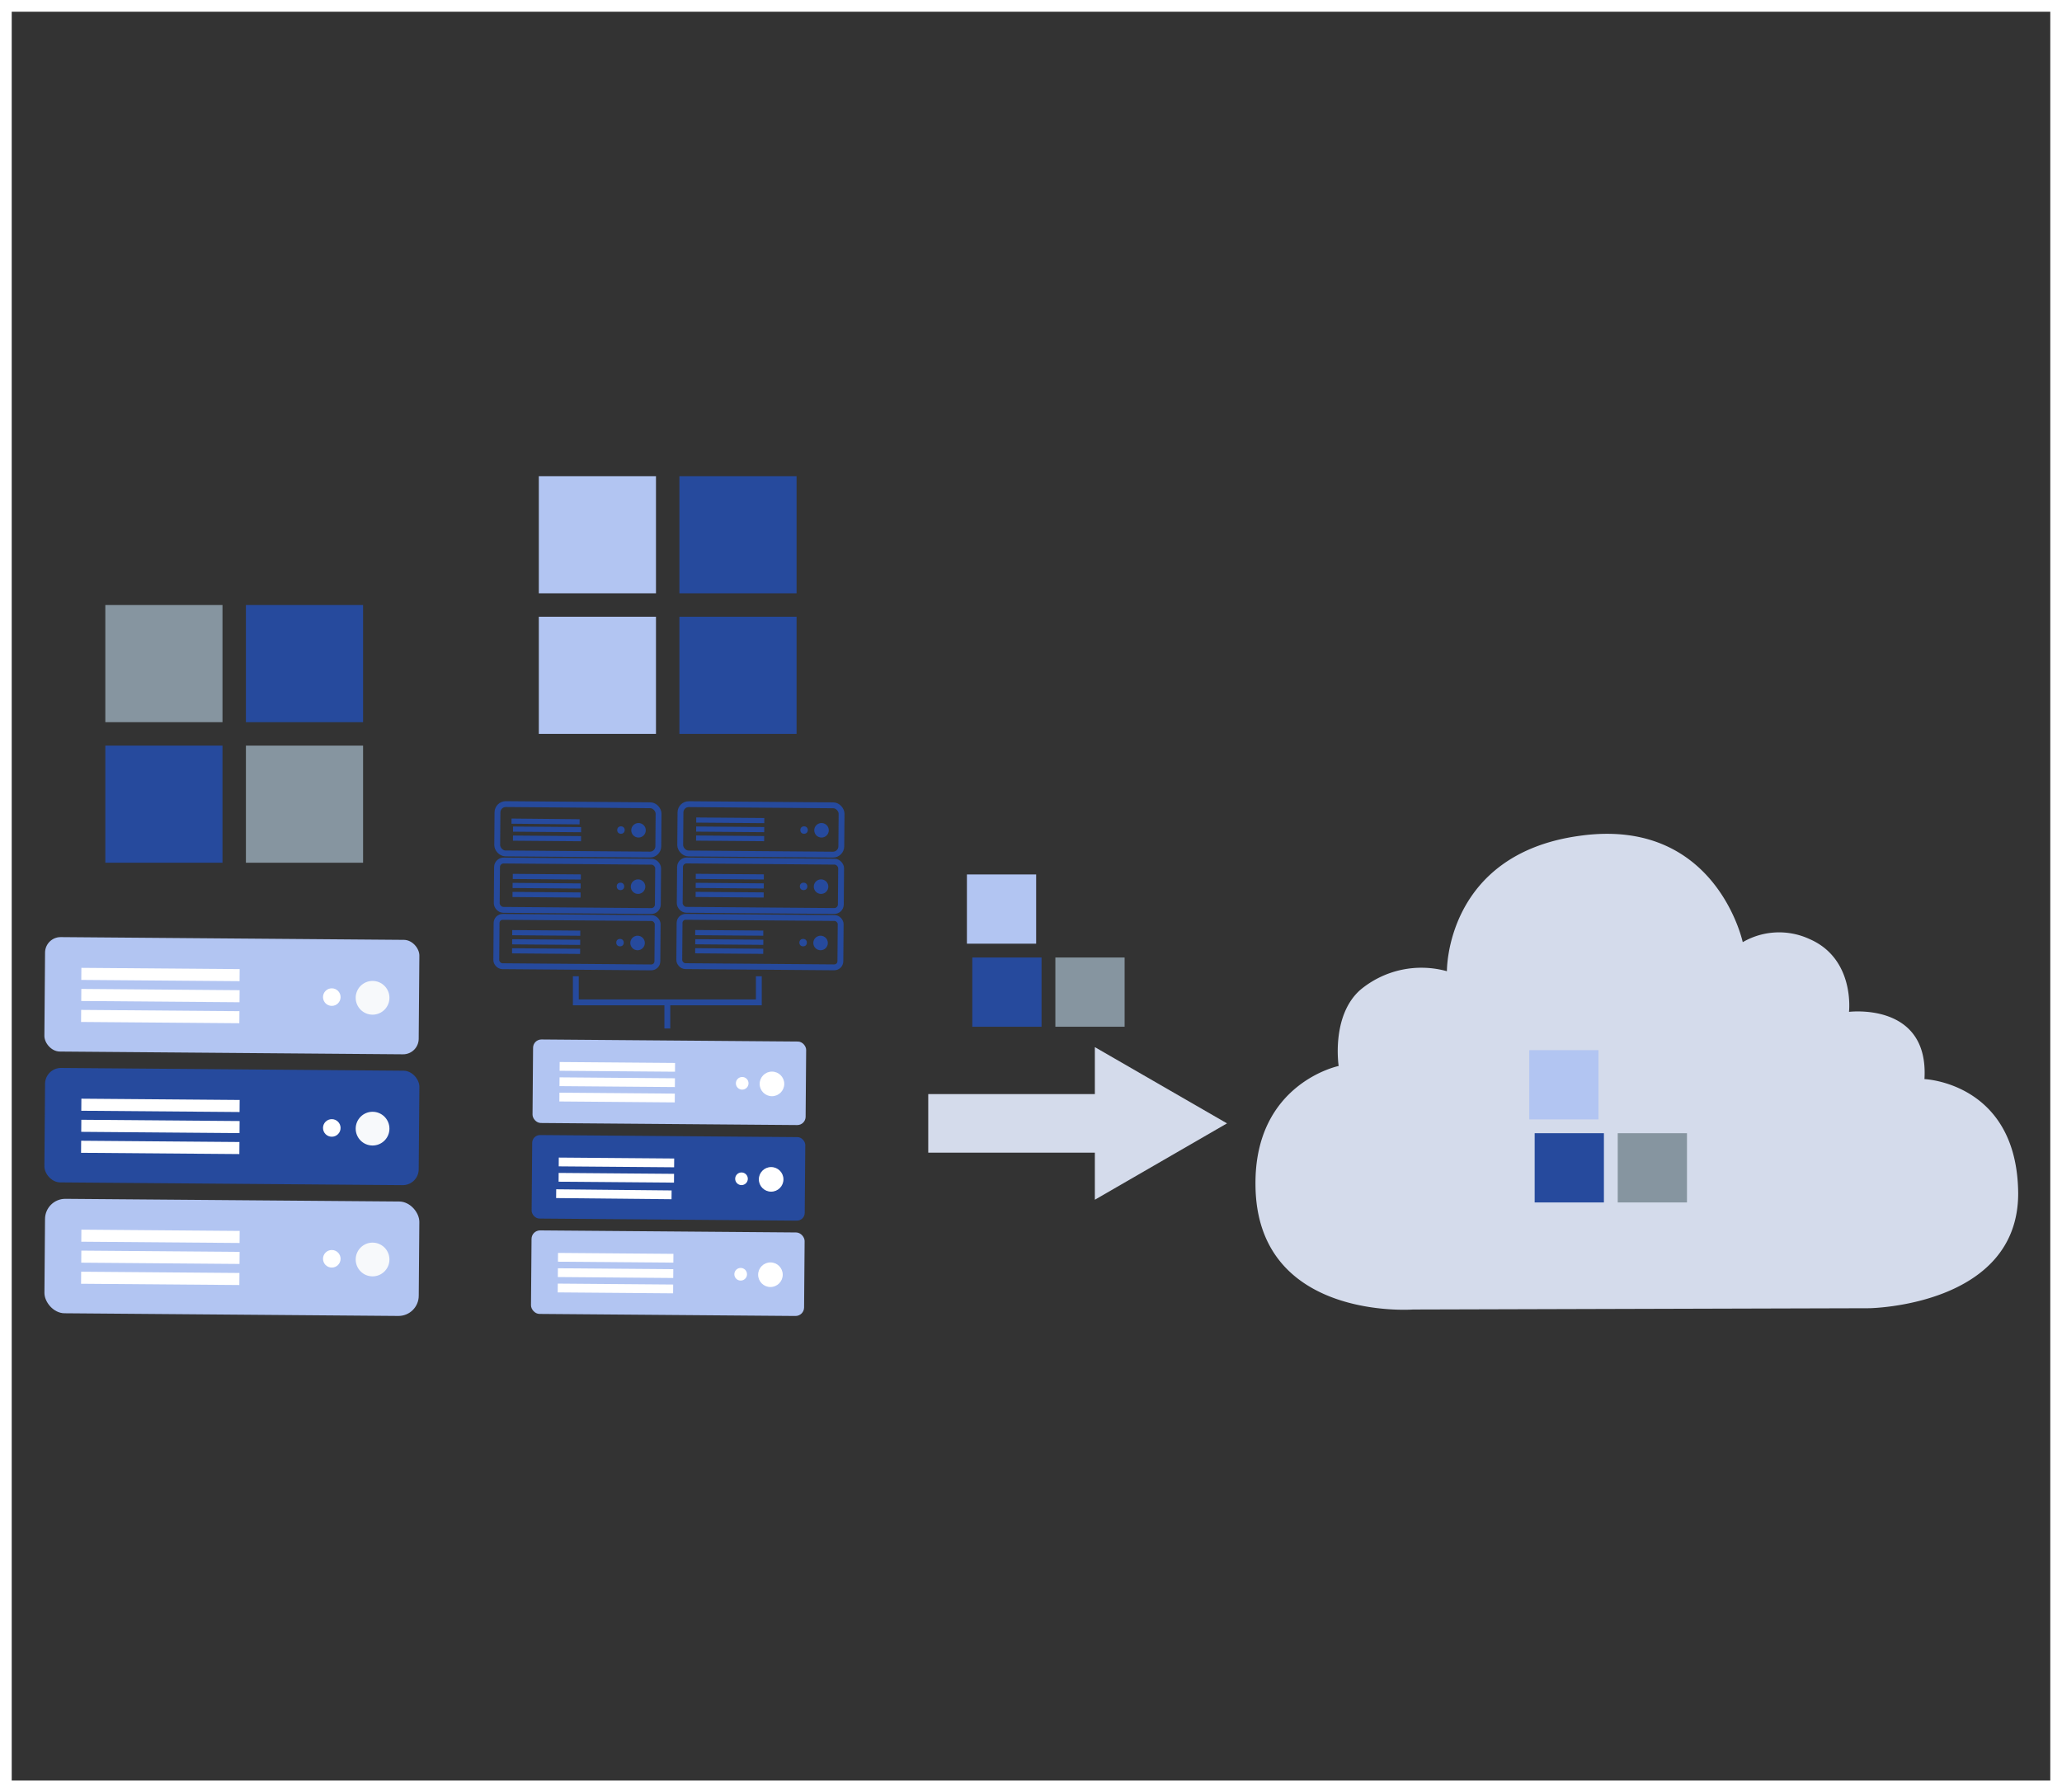 <svg xmlns="http://www.w3.org/2000/svg" viewBox="0 0 176 153"><rect x="0" y="0" width="176" height="153" fill="#333333" stroke="none"/><defs><style>.cls-1{fill:#d4dbeb;}.cls-2{fill:#264a9d;}.cls-3{fill:#f7f9fb;}.cls-4{fill:#fff;}.cls-5{fill:#b2c5f2;}.cls-6,.cls-8{fill:none;stroke-miterlimit:10;}.cls-6{stroke:#264a9d;stroke-width:0.5px;}.cls-7{fill:#8695a0;}.cls-8{stroke:#fff;}</style></defs><title>merit-dedu</title><g id="レイヤー_2" data-name="レイヤー 2"><g id="レイヤー_1-2" data-name="レイヤー 1"><path class="cls-1" d="M114.26,91s-.66-4.27,1.84-6.49a8.14,8.14,0,0,1,7.4-1.6s-.13-10,11.34-11.56c11.62-1.63,13.91,9.08,13.91,9.08a6.18,6.18,0,0,1,5.69-.27c3.91,1.69,3.38,6.22,3.38,6.22s6.84-.86,6.44,5.74c0,0,7.93.31,8,9.76,0,9.63-12.71,9.8-12.71,9.8l-38.95.11s-13.4,1-13.44-10.69C107.1,92.47,114.26,91,114.26,91Z"/><rect class="cls-2" x="3.81" y="91.29" width="31.95" height="9.77" rx="1.36" transform="translate(0.78 -0.16) rotate(0.46)"/><circle class="cls-3" cx="31.8" cy="96.35" r="1.44"/><circle class="cls-4" cx="28.32" cy="96.29" r="0.75"/><rect class="cls-4" x="6.94" y="93.85" width="13.51" height="1.03" transform="translate(0.76 -0.11) rotate(0.46)"/><rect class="cls-4" x="6.93" y="95.65" width="13.51" height="1.03" transform="translate(0.78 -0.11) rotate(0.46)"/><rect class="cls-4" x="6.92" y="97.44" width="13.51" height="1.03" transform="translate(0.79 -0.11) rotate(0.46)"/><rect class="cls-5" x="3.81" y="80.12" width="31.95" height="9.77" rx="1.33" transform="translate(0.69 -0.16) rotate(0.46)"/><circle class="cls-3" cx="31.8" cy="85.18" r="1.44"/><circle class="cls-4" cx="28.32" cy="85.12" r="0.75"/><rect class="cls-4" x="6.94" y="82.68" width="13.51" height="1.03" transform="translate(0.67 -0.11) rotate(0.46)"/><rect class="cls-4" x="6.93" y="84.48" width="13.51" height="1.03" transform="translate(0.69 -0.11) rotate(0.46)"/><rect class="cls-4" x="6.92" y="86.27" width="13.51" height="1.03" transform="translate(0.7 -0.11) rotate(0.46)"/><rect class="cls-5" x="3.81" y="102.46" width="31.95" height="9.77" rx="1.73" transform="translate(0.87 -0.16) rotate(0.46)"/><circle class="cls-3" cx="31.8" cy="107.52" r="1.44"/><circle class="cls-4" cx="28.32" cy="107.46" r="0.75"/><rect class="cls-4" x="6.94" y="105.03" width="13.51" height="1.03" transform="translate(0.85 -0.11) rotate(0.46)"/><rect class="cls-4" x="6.93" y="106.82" width="13.51" height="1.03" transform="translate(0.87 -0.11) rotate(0.46)"/><rect class="cls-4" x="6.92" y="108.62" width="13.51" height="1.03" transform="translate(0.88 -0.11) rotate(0.46)"/><rect class="cls-2" x="45.4" y="96.99" width="23.31" height="7.13" rx="0.67" transform="translate(0.81 -0.46) rotate(0.46)"/><circle class="cls-4" cx="65.82" cy="100.68" r="1.05"/><circle class="cls-4" cx="63.29" cy="100.63" r="0.54"/><rect class="cls-4" x="47.69" y="98.86" width="9.85" height="0.75" transform="translate(0.8 -0.42) rotate(0.46)"/><rect class="cls-4" x="47.68" y="100.17" width="9.85" height="0.75" transform="translate(0.81 -0.42) rotate(0.46)"/><rect class="cls-4" x="47.67" y="101.47" width="9.85" height="0.75" transform="matrix(1, 0.01, -0.01, 1, 0.82, -0.42)"/><rect class="cls-5" x="45.34" y="105.13" width="23.31" height="7.13" rx="0.73" transform="translate(0.88 -0.46) rotate(0.46)"/><circle class="cls-4" cx="65.76" cy="108.82" r="1.05"/><circle class="cls-4" cx="63.22" cy="108.78" r="0.54"/><rect class="cls-4" x="47.62" y="107" width="9.85" height="0.75" transform="translate(0.87 -0.42) rotate(0.46)"/><rect class="cls-4" x="47.61" y="108.31" width="9.85" height="0.75" transform="translate(0.88 -0.42) rotate(0.46)"/><rect class="cls-4" x="47.6" y="109.62" width="9.85" height="0.75" transform="translate(0.89 -0.42) rotate(0.46)"/><rect class="cls-5" x="45.47" y="88.83" width="23.31" height="7.13" rx="0.71" transform="translate(0.75 -0.46) rotate(0.46)"/><circle class="cls-4" cx="65.89" cy="92.53" r="1.05"/><circle class="cls-4" cx="63.35" cy="92.48" r="0.54"/><rect class="cls-4" x="47.76" y="90.7" width="9.85" height="0.75" transform="translate(0.74 -0.42) rotate(0.46)"/><rect class="cls-4" x="47.75" y="92.01" width="9.85" height="0.75" transform="translate(0.75 -0.42) rotate(0.46)"/><rect class="cls-4" x="47.74" y="93.32" width="9.85" height="0.75" transform="translate(0.76 -0.42) rotate(0.46)"/><rect class="cls-6" x="42.41" y="73.51" width="13.75" height="4.21" rx="0.56" transform="translate(0.61 -0.39) rotate(0.46)"/><circle class="cls-2" cx="54.46" cy="75.69" r="0.62"/><circle class="cls-2" cx="52.96" cy="75.67" r="0.32"/><rect class="cls-2" x="43.76" y="74.62" width="5.81" height="0.44" transform="translate(0.61 -0.37) rotate(0.46)"/><rect class="cls-2" x="43.75" y="75.39" width="5.81" height="0.44" transform="translate(0.61 -0.37) rotate(0.46)"/><rect class="cls-2" x="43.74" y="76.16" width="5.81" height="0.44" transform="translate(0.62 -0.37) rotate(0.46)"/><rect class="cls-6" x="42.37" y="78.32" width="13.75" height="4.21" rx="0.52" transform="translate(0.65 -0.39) rotate(0.46)"/><circle class="cls-2" cx="54.42" cy="80.5" r="0.62"/><circle class="cls-2" cx="52.92" cy="80.47" r="0.32"/><rect class="cls-2" x="43.72" y="79.42" width="5.81" height="0.44" transform="translate(0.64 -0.37) rotate(0.46)"/><rect class="cls-2" x="43.71" y="80.2" width="5.81" height="0.44" transform="translate(0.65 -0.37) rotate(0.46)"/><rect class="cls-2" x="43.7" y="80.97" width="5.81" height="0.44" transform="translate(0.66 -0.37) rotate(0.46)"/><rect class="cls-6" x="42.45" y="68.7" width="13.75" height="4.21" rx="0.71" transform="translate(0.57 -0.4) rotate(0.46)"/><circle class="cls-2" cx="54.5" cy="70.88" r="0.62"/><circle class="cls-2" cx="53" cy="70.86" r="0.32"/><rect class="cls-2" x="43.79" y="69.81" width="5.81" height="0.44" transform="matrix(1, 0.01, -0.01, 1, 0.57, -0.37)"/><rect class="cls-2" x="43.79" y="70.58" width="5.81" height="0.44" transform="translate(0.57 -0.37) rotate(0.46)"/><rect class="cls-2" x="43.78" y="71.35" width="5.81" height="0.44" transform="translate(0.58 -0.37) rotate(0.46)"/><rect class="cls-6" x="58.03" y="73.51" width="13.75" height="4.21" rx="0.56" transform="translate(0.61 -0.52) rotate(0.46)"/><circle class="cls-2" cx="70.08" cy="75.69" r="0.62"/><circle class="cls-2" cx="68.59" cy="75.67" r="0.32"/><rect class="cls-2" x="59.38" y="74.62" width="5.81" height="0.44" transform="translate(0.61 -0.5) rotate(0.46)"/><rect class="cls-2" x="59.38" y="75.39" width="5.81" height="0.44" transform="translate(0.61 -0.5) rotate(0.46)"/><rect class="cls-2" x="59.37" y="76.16" width="5.81" height="0.44" transform="translate(0.62 -0.5) rotate(0.46)"/><rect class="cls-6" x="57.99" y="78.32" width="13.75" height="4.21" rx="0.52" transform="translate(0.65 -0.52) rotate(0.46)"/><circle class="cls-2" cx="70.04" cy="80.5" r="0.62"/><circle class="cls-2" cx="68.55" cy="80.47" r="0.32"/><rect class="cls-2" x="59.34" y="79.42" width="5.81" height="0.44" transform="translate(0.64 -0.5) rotate(0.46)"/><rect class="cls-2" x="59.34" y="80.2" width="5.81" height="0.44" transform="translate(0.65 -0.5) rotate(0.46)"/><rect class="cls-2" x="59.33" y="80.97" width="5.81" height="0.44" transform="translate(0.66 -0.5) rotate(0.46)"/><rect class="cls-6" x="58.07" y="68.7" width="13.75" height="4.21" rx="0.71" transform="translate(0.57 -0.52) rotate(0.46)"/><circle class="cls-2" cx="70.12" cy="70.88" r="0.62"/><circle class="cls-2" cx="68.63" cy="70.86" r="0.32"/><rect class="cls-2" x="59.42" y="69.81" width="5.81" height="0.44" transform="translate(0.57 -0.5) rotate(0.46)"/><rect class="cls-2" x="59.42" y="70.58" width="5.81" height="0.44" transform="translate(0.57 -0.5) rotate(0.46)"/><rect class="cls-2" x="59.41" y="71.35" width="5.81" height="0.44" transform="translate(0.58 -0.5) rotate(0.46)"/><polyline class="cls-6" points="49.15 83.34 49.15 85.57 57 85.57 64.77 85.57 64.77 83.34"/><line class="cls-6" x1="56.96" y1="87.8" x2="56.96" y2="85.57"/><rect class="cls-1" x="86.73" y="85.9" width="5" height="20" transform="translate(185.13 6.67) rotate(90)"/><polygon class="cls-1" points="104.73 95.9 93.45 89.39 93.45 102.42 104.73 95.9"/><rect class="cls-2" x="8.99" y="63.65" width="10" height="10"/><rect class="cls-7" x="20.99" y="63.65" width="10" height="10"/><rect class="cls-7" x="8.99" y="51.65" width="10" height="10"/><rect class="cls-2" x="20.99" y="51.65" width="10" height="10"/><rect class="cls-5" x="45.99" y="52.65" width="10" height="10"/><rect class="cls-2" x="57.99" y="52.65" width="10" height="10"/><rect class="cls-5" x="45.99" y="40.65" width="10" height="10"/><rect class="cls-2" x="57.99" y="40.65" width="10" height="10"/><rect class="cls-2" x="82.99" y="81.74" width="5.91" height="5.91"/><rect class="cls-7" x="90.08" y="81.74" width="5.91" height="5.91"/><rect class="cls-5" x="82.53" y="74.65" width="5.91" height="5.91"/><rect class="cls-2" x="130.99" y="96.74" width="5.91" height="5.91"/><rect class="cls-7" x="138.08" y="96.74" width="5.91" height="5.91"/><rect class="cls-5" x="130.53" y="89.65" width="5.91" height="5.91"/><rect class="cls-8" x="0.5" y="0.5" width="175" height="152"/></g></g></svg>